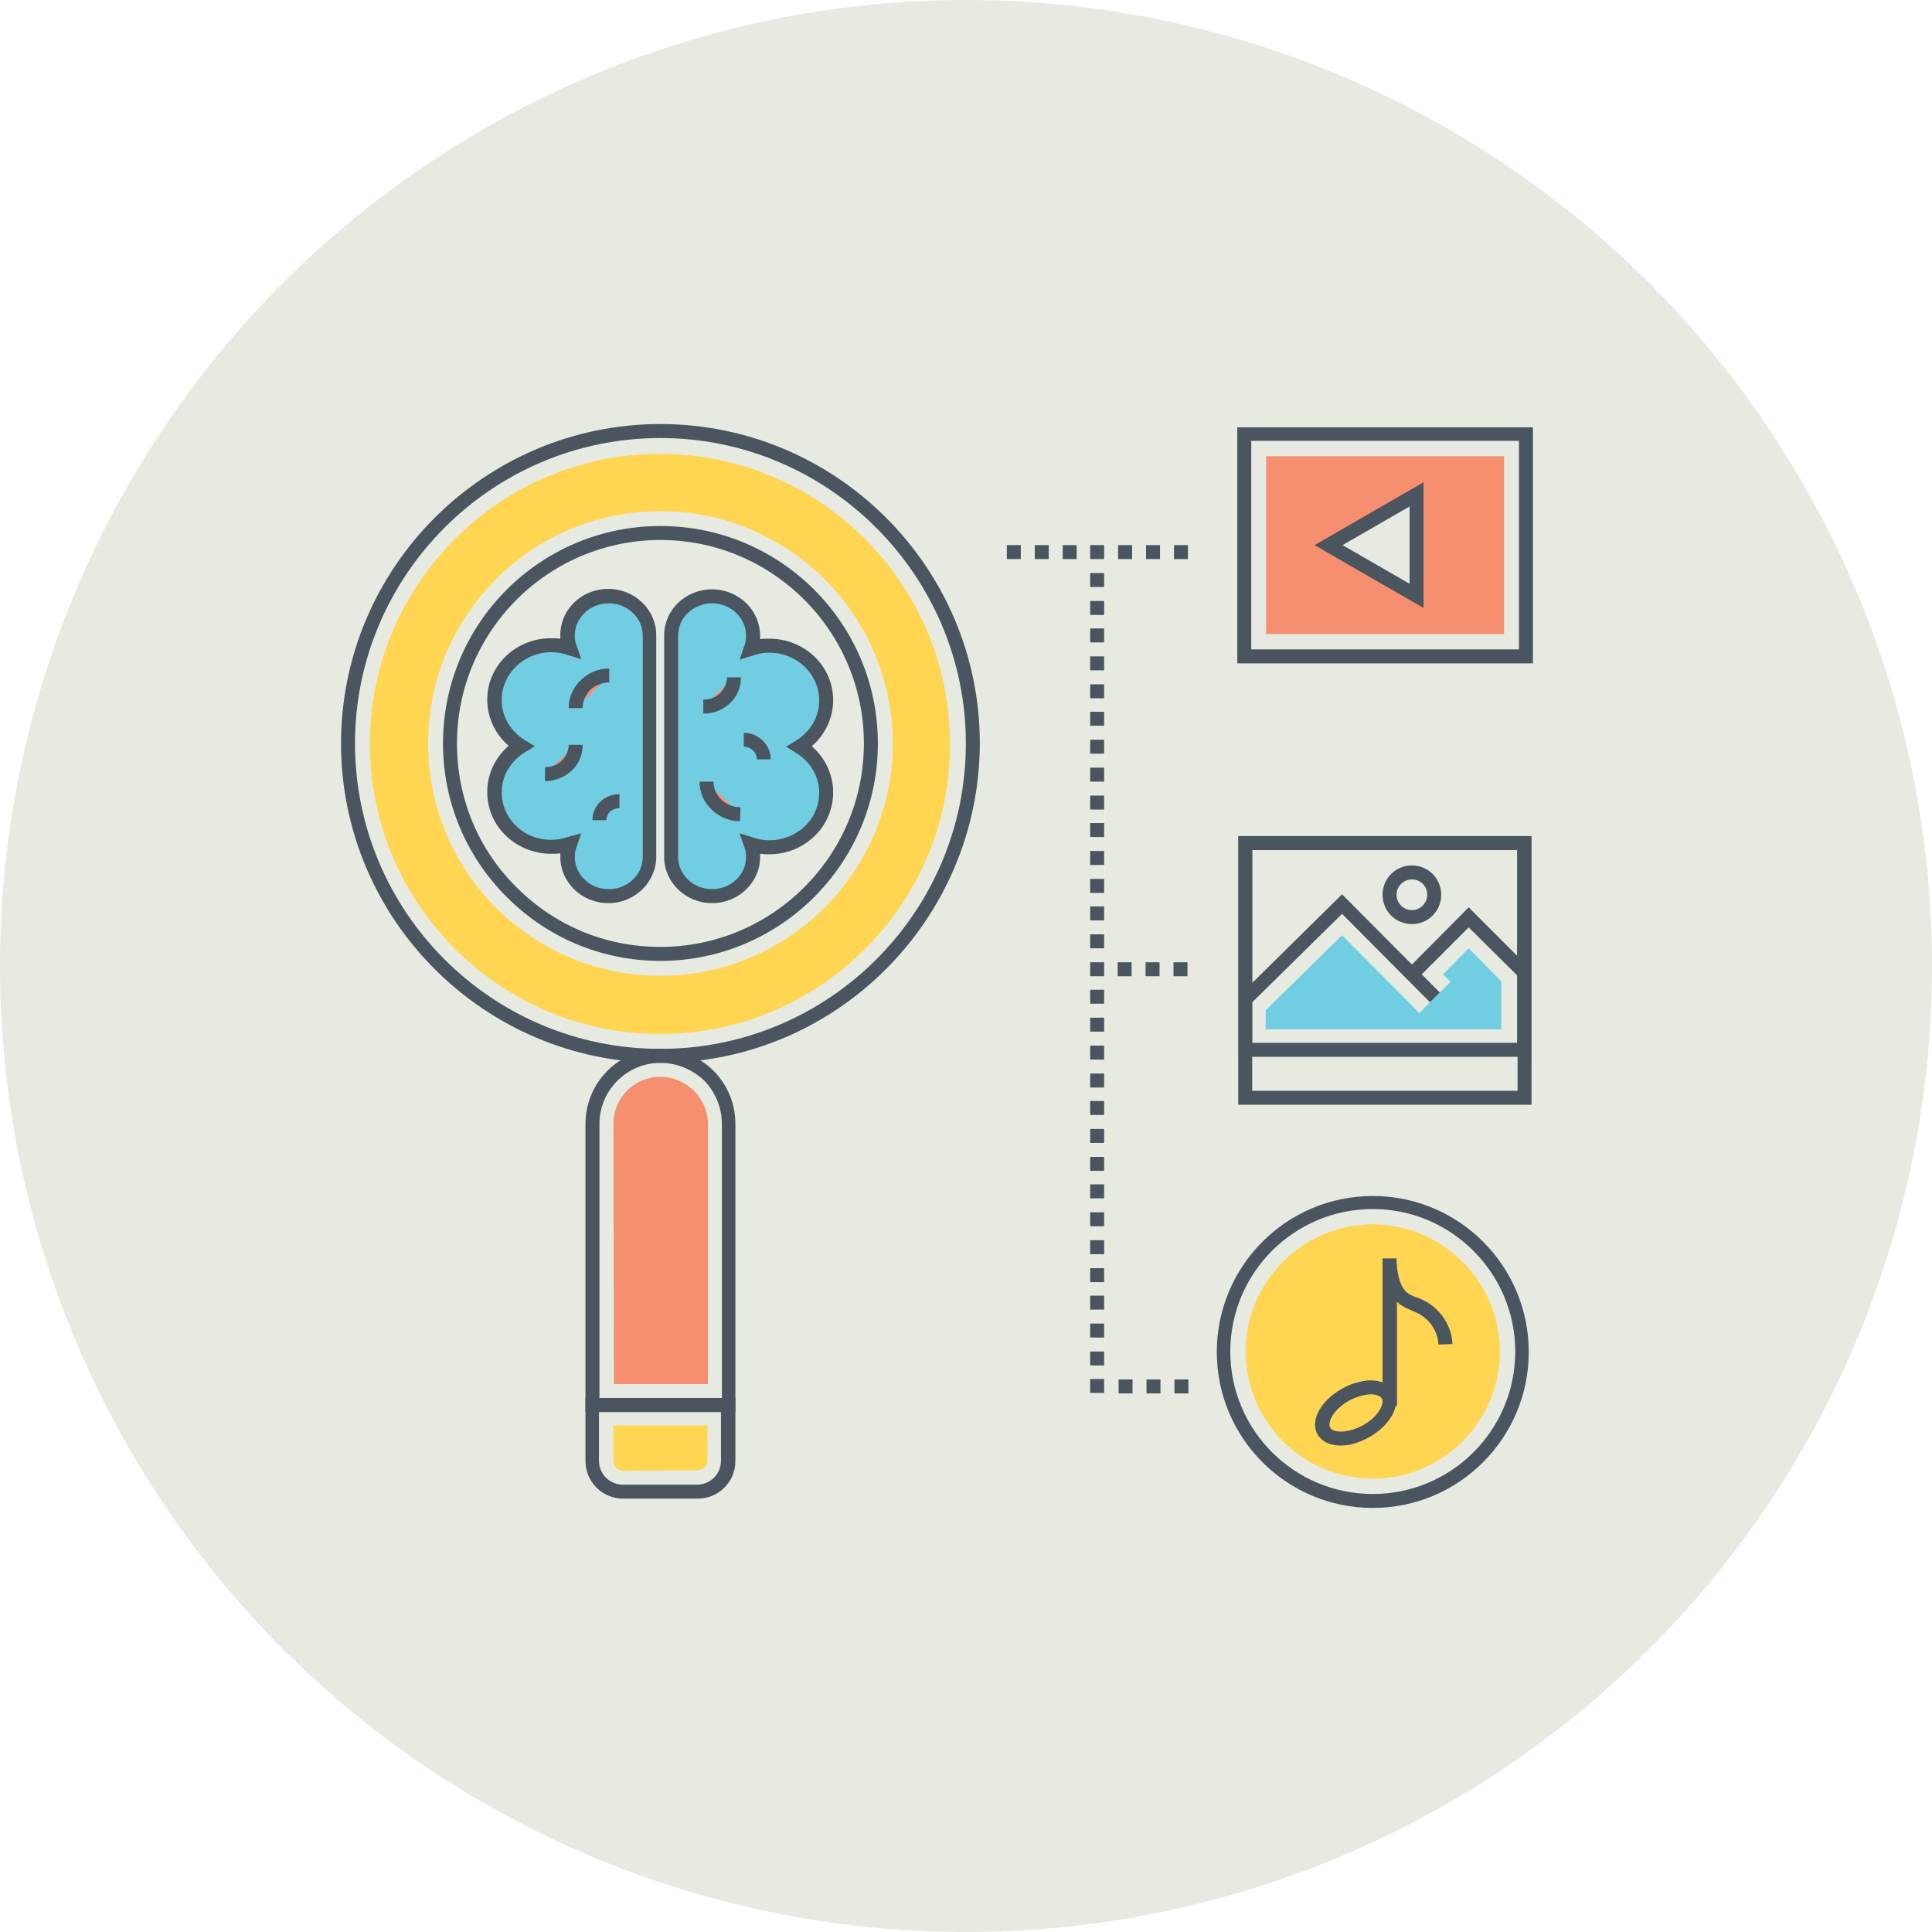 <?xml version="1.0" encoding="UTF-8"?>
<!DOCTYPE svg PUBLIC "-//W3C//DTD SVG 1.1//EN" "http://www.w3.org/Graphics/SVG/1.1/DTD/svg11.dtd">
<!-- Creator: CorelDRAW 2020 (64 Bit) -->
<svg xmlns="http://www.w3.org/2000/svg" xml:space="preserve" width="179.817mm" height="179.817mm" version="1.1" style="shape-rendering:geometricPrecision; text-rendering:geometricPrecision; image-rendering:optimizeQuality; fill-rule:evenodd; clip-rule:evenodd"
viewBox="0 0 5632.77 5632.77"
 xmlns:xlink="http://www.w3.org/1999/xlink"
 xmlns:xodm="http://www.corel.com/coreldraw/odm/2003">
 <defs>
  <style type="text/css">
   <![CDATA[
    .fil0 {fill:#E6EAE1}
    .fil1 {fill:#4A555F;fill-rule:nonzero}
    .fil4 {fill:#71CDE1;fill-rule:nonzero}
    .fil3 {fill:#F68F6F;fill-rule:nonzero}
    .fil2 {fill:#FFD552;fill-rule:nonzero}
   ]]>
  </style>
 </defs>
 <g id="Camada_x0020_1">
  <circle class="fil0" cx="2816.39" cy="2816.39" r="2816.39"/>
  <g id="inbound-marketing.svg">
   <path class="fil1" d="M1925.5 3098.73c-513.1,0 -931.19,-418.09 -931.19,-931.19 0,-513.1 418.08,-931.19 931.19,-931.19 513.1,0 931.19,418.08 931.19,931.19 -1.36,513.1 -418.08,931.19 -931.19,931.19zm0 -1821.65c-491.39,0 -890.47,400.44 -890.47,890.46 0,491.39 399.08,890.47 890.47,890.47l0 20.36 0 -20.36c491.38,0 890.46,-399.08 890.46,-890.47 0,-490.03 -400.44,-890.46 -890.46,-890.46zm0 1524.38c-169.68,0 -328.5,-66.51 -447.95,-185.97 -119.45,-119.45 -185.97,-278.27 -185.97,-447.95 0,-350.21 283.7,-633.91 633.92,-633.91 350.21,0 633.92,283.7 633.92,633.91 0,350.21 -285.06,633.92 -633.92,633.92zm0 -1227.1c-327.14,0 -593.19,266.05 -593.19,593.19 0,158.82 61.08,308.13 173.75,419.44 112.67,112.67 260.62,173.75 419.44,173.75 327.14,0 593.19,-266.05 593.19,-593.19 0,-327.14 -266.05,-593.19 -593.19,-593.19z"/>
   <path class="fil2" d="M1924.15 3014.57c-466.95,0 -845.67,-380.08 -845.67,-845.67 0,-466.95 380.08,-845.67 845.67,-845.67 466.95,0 845.67,380.08 845.67,845.67 1.36,465.6 -378.72,845.67 -845.67,845.67zm1.36 -1524.38c-180.54,0 -351.57,70.58 -479.17,198.18 -127.6,127.6 -198.18,298.63 -198.18,479.17 0,180.54 70.58,351.57 198.18,479.17 127.6,127.6 298.63,198.18 479.17,198.18 373.29,0 677.35,-304.06 677.35,-677.35 0,-373.29 -304.06,-677.35 -677.35,-677.35z"/>
   <path class="fil1" d="M1706.96 4116.79l0 -840.24c0,-120.81 97.73,-218.54 218.54,-218.54 58.37,0 114.02,23.07 154.75,63.8 40.72,40.72 63.8,96.37 63.8,154.75l0 840.24 -437.09 -0zm218.54 -1018.06c-97.73,0 -177.82,80.09 -177.82,177.82l0 799.52 357 0 0 -799.52c0,-47.51 -19,-92.3 -51.58,-126.24 -35.29,-32.58 -80.09,-51.58 -127.6,-51.58l-0 0z"/>
   <path class="fil3" d="M1788.41 3276.55c0,-76.02 61.08,-137.1 137.1,-137.1 36.65,0 70.58,14.93 97.73,40.72 25.79,25.79 40.72,59.73 40.72,96.38l0 758.8 -274.2 0 -1.36 -758.8z"/>
   <path class="fil1" d="M1816.91 4369.27c-61.08,0 -109.95,-48.87 -109.95,-109.95l0 -183.25 437.09 -0 0 183.25c0,61.08 -48.87,109.95 -109.95,109.95l-217.19 0zm-70.58 -252.48l0 142.53c0,38.01 31.22,69.23 69.23,69.23l217.19 0c38.01,0 69.23,-31.22 69.23,-69.23l0 -142.53 -355.64 0z"/>
   <path class="fil2" d="M1816.91 4287.83c-8.14,0 -14.93,-2.71 -20.36,-8.14 -5.43,-5.43 -8.14,-13.57 -8.14,-21.72l0 -101.81 274.2 0 0 101.81c0,16.29 -13.57,28.51 -28.51,28.51l-217.19 1.36 0 0z"/>
   <path class="fil4" d="M1958.08 2498.75c0,63.8 52.94,114.02 119.45,114.02 65.16,0 119.45,-51.58 119.45,-114.02 0,-13.57 -2.71,-25.79 -6.79,-36.65 16.29,5.43 35.29,8.14 52.94,8.14 90.95,0 165.61,-71.94 165.61,-160.18 0,-57.01 -31.22,-105.88 -77.37,-134.38 46.15,-28.51 77.37,-77.37 77.37,-134.38 0,-88.23 -74.66,-160.17 -165.61,-160.17 -19,0 -36.65,2.72 -52.94,8.14 4.08,-12.22 6.79,-24.43 6.79,-36.65 0,-63.8 -52.94,-114.02 -119.45,-114.02 -66.52,0 -119.45,50.22 -119.45,114.02l0 646.13zm-65.16 0c0,63.8 -52.94,114.02 -119.45,114.02 -65.16,0 -119.45,-51.58 -119.45,-114.02 0,-13.57 2.72,-25.79 6.79,-36.65 -16.29,5.43 -35.29,8.14 -52.94,8.14 -90.95,0 -165.6,-71.94 -165.6,-160.18 0,-57.01 31.22,-105.88 77.37,-134.38 -46.15,-28.51 -77.37,-78.73 -77.37,-134.38 0,-88.23 74.66,-160.17 165.6,-160.17 19,0 36.65,2.72 52.94,8.14 -4.07,-12.22 -6.79,-24.43 -6.79,-36.65 0,-63.8 52.94,-114.02 119.45,-114.02 66.51,0 119.45,51.58 119.45,114.02l0 646.13 0 -0z"/>
   <g>
    <path class="fil3" d="M2167.12 2156.68c32.58,0 58.37,25.79 58.37,57.01l-58.37 -57.01zm-9.5 217.19c-54.3,0 -97.73,-42.08 -97.73,-95.02l97.73 95.02zm-568.76 -116.74c48.87,0 89.59,-38.01 89.59,-85.52l-89.59 85.52zm461.52 -196.82c48.87,0 89.59,-38.01 89.59,-85.52l-89.59 85.52zm-272.84 -90.95c-54.3,0 -97.74,42.08 -97.74,95.02l97.74 -95.02zm28.51 365.15c-32.58,0 -59.73,25.79 -59.73,57.01l59.73 -57.01zm0 0l0 0 0 0z"/>
   </g>
   <path class="fil1" d="M2076.18 2633.13c-77.37,0 -139.81,-61.08 -139.81,-134.38l0 -646.13c0,-74.66 62.44,-134.38 139.81,-134.38 77.37,0 139.81,61.08 139.81,134.38l0 10.86c9.5,-1.36 17.65,-1.36 27.15,-1.36 103.16,0 185.97,80.09 185.97,179.18 0,51.58 -23.08,100.45 -62.44,134.38 39.37,33.94 62.44,82.8 62.44,134.38 0,47.51 -19,93.66 -54.3,127.6 -35.29,33.93 -81.45,52.94 -131.67,52.94 -9.5,0 -17.65,0 -27.15,-1.36l0 10.86c0,71.94 -62.44,133.03 -139.81,133.03l0 -0zm0 -874.18c-54.3,0 -99.09,42.08 -99.09,93.66l0 646.13c0,51.58 44.79,93.66 99.09,93.66 54.3,0 99.09,-42.08 99.09,-93.66 0,-10.86 -1.36,-20.36 -5.43,-29.86l-13.57 -39.37 39.37 12.22c14.93,5.43 31.22,8.14 47.51,8.14 39.37,0 76.02,-14.93 103.17,-40.72 27.15,-25.79 42.08,-61.08 42.08,-97.73 0,-47.51 -25.79,-90.95 -67.87,-116.74l-28.51 -17.65 28.51 -17.65c42.08,-25.79 67.87,-69.23 67.87,-116.74 0,-77.37 -65.16,-139.81 -145.24,-139.81 -16.29,0 -31.22,2.72 -47.51,8.14l-39.36 12.22 13.57 -39.37c4.07,-9.5 5.43,-20.36 5.43,-29.86 0,-52.94 -44.79,-95.02 -99.09,-95.02l-0 -0zm-302.7 874.18c-77.37,0 -139.82,-61.08 -139.82,-134.38l0 -10.86c-9.5,1.36 -17.65,1.36 -27.15,1.36 -48.87,0 -96.38,-19 -131.67,-52.94 -35.29,-33.94 -54.3,-78.73 -54.3,-127.6 0,-51.58 23.08,-100.45 62.44,-134.38 -39.36,-33.94 -62.44,-82.8 -62.44,-134.38 0,-99.09 82.8,-179.18 185.97,-179.18 9.5,0 17.65,0 27.15,1.36l0 -10.86c0,-74.66 62.44,-134.38 139.82,-134.38 77.37,0 139.81,61.08 139.81,134.38l0 646.13c0,74.66 -62.44,135.74 -139.81,135.74l0 0zm-78.73 -203.61l-13.57 39.37c-4.07,9.5 -5.43,20.36 -5.43,29.86 0,51.58 44.79,93.66 99.09,93.66 54.3,0 99.09,-42.08 99.09,-93.66l-0 -646.13c0,-51.58 -44.79,-93.66 -99.09,-93.66 -54.3,0 -99.09,42.08 -99.09,93.66 0,10.86 1.36,20.36 5.43,29.86l13.57 39.37 -39.37 -12.22c-14.93,-5.43 -31.22,-8.14 -47.51,-8.14 -80.09,0 -145.24,62.44 -145.24,139.81 0,47.51 25.79,90.95 67.87,116.74l28.51 17.65 -28.51 17.65c-42.08,25.79 -67.87,69.23 -67.87,116.74 0,36.65 14.93,71.94 42.08,97.73 27.15,27.15 63.8,40.72 103.16,40.72 16.29,0 31.22,-2.72 47.51,-8.14l39.36 -10.86 0 0z"/>
   <path class="fil1" d="M2247.21 2213.69l-40.72 0c0,-20.36 -17.65,-36.65 -38.01,-36.65l0 -40.72c42.08,0 78.73,35.29 78.73,77.37l0 -0zm-89.59 180.54c-31.22,0 -61.08,-12.22 -82.8,-33.94 -23.08,-21.72 -35.29,-50.22 -35.29,-81.45l40.72 0c0,20.36 8.14,38.01 23.08,52.94 14.93,13.57 33.93,21.72 55.65,21.72l-1.36 40.72 0 0zm-568.76 -116.74l0 -40.72c19,0 36.65,-6.79 48.87,-19 12.22,-12.22 20.36,-28.51 20.36,-46.15l40.72 0c0,28.51 -10.86,55.66 -32.58,76.02 -20.36,17.65 -47.51,29.87 -77.37,29.87l0 -0zm461.52 -196.82l0 -40.72c19,0 36.65,-6.79 48.87,-19 12.22,-12.22 20.36,-28.51 20.36,-46.15l40.72 0c0,28.51 -10.86,55.65 -32.58,76.02 -20.36,19 -47.51,29.86 -77.37,29.86l0 0zm-351.57 -16.29l-40.72 0c0,-31.22 12.22,-59.73 35.29,-81.45 21.72,-21.72 51.58,-33.94 82.8,-33.94l0 40.72c-20.36,0 -40.72,8.14 -55.66,21.72 -13.57,14.93 -21.72,32.58 -21.72,52.94l0 0zm69.23 327.14l-40.72 0c0,-20.36 8.14,-40.72 23.07,-54.3 14.93,-14.93 35.29,-21.72 55.66,-21.72l0 40.72c-10.86,0 -20.36,4.07 -28.51,10.86 -5.43,5.43 -9.5,14.93 -9.5,24.43z"/>
   <path class="fil2" d="M4002.35 4310.9c-204.97,0 -370.58,-166.96 -370.58,-370.58 0,-203.61 166.96,-370.58 370.58,-370.58 203.61,0 370.58,166.96 370.58,370.58 0,203.61 -165.61,370.58 -370.58,370.58z"/>
   <path class="fil1" d="M4469.3 1934.07l-861.96 0 0 -688.21 861.96 0 0 688.21zm-821.24 -40.72l780.52 0 0 -608.13 -780.52 0 0 608.13z"/>
   <path class="fil3" d="M3691.5 1330.02l0 518.53 693.64 0 0 -518.53 -693.64 0zm438.44 407.23l-256.55 -147.96 256.55 -147.96 0 295.92 0 0z"/>
   <path class="fil1" d="M4150.31 1772.53l-317.64 -183.25 317.64 -183.25 0 366.5zm-236.19 -183.25l195.47 112.67 0 -225.33 -195.47 112.66 0 0z"/>
   <path class="fil1" d="M4463.87 3081.08l-852.46 0 0 -643.42 852.46 0 0 643.42zm-813.09 -40.72l772.37 0 0 -561.97 -772.37 -0 0 561.97 0 0z"/>
   <polygon class="fil1" points="3645.35,2927.7 3616.84,2899.19 3912.76,2607.34 4197.82,2893.76 4169.31,2922.27 3912.76,2664.36 "/>
   <polygon class="fil1" points="4131.3,2854.4 4102.8,2825.89 4281.98,2645.35 4459.8,2823.17 4431.29,2851.68 4281.98,2703.72 "/>
   <polygon class="fil4" points="4377,3001 4377,2861.18 4281.98,2764.81 4207.32,2840.82 4229.04,2862.54 4138.09,2953.49 3912.76,2726.8 3690.14,2945.35 3690.14,3001 "/>
   <path class="fil1" d="M4116.37 2694.22c-47.51,0 -85.52,-38.01 -85.52,-85.52 0,-47.51 38.01,-85.52 85.52,-85.52 47.51,0 85.52,38.01 85.52,85.52 0,47.51 -38.01,85.52 -85.52,85.52zm0 -130.31c-24.43,0 -44.79,20.36 -44.79,44.79 0,24.43 20.36,44.79 44.79,44.79 24.43,0 44.79,-20.36 44.79,-44.79 0,-24.43 -19,-44.79 -44.79,-44.79z"/>
   <path class="fil1" d="M4465.23 3220.9l-855.17 0 0 -783.23 855.17 0 0 783.23zm-814.45 -40.72l773.73 0 0 -701.79 -773.73 0 0 701.79z"/>
   <path class="fil1" d="M3908.69 4214.53c-44.79,0 -74.66,-24.43 -74.66,-61.08 0,-46.15 48.86,-97.73 111.31,-119.45 17.65,-5.43 33.94,-9.5 50.23,-9.5 44.79,0 74.66,24.43 74.66,61.08 0,46.15 -48.87,97.73 -111.31,119.45 -16.29,6.79 -33.93,9.5 -50.22,9.5zm88.23 -149.31c-10.86,0 -24.43,2.72 -36.65,6.79 -50.23,16.29 -84.16,55.66 -84.16,81.45 0,19 23.08,20.36 33.93,20.36 10.86,0 24.44,-2.72 36.65,-6.79 50.23,-16.29 84.16,-55.66 84.16,-81.45 0,-17.65 -24.43,-20.36 -33.94,-20.36z"/>
   <path class="fil1" d="M4071.58 4099.15l-40.72 0 0 -430.3 40.72 0c0,39.37 9.5,86.88 35.29,103.17 6.79,4.07 14.93,8.14 24.43,10.86 6.79,2.72 13.58,5.43 21.72,9.5 47.51,24.43 80.09,74.66 81.45,126.24l-40.72 1.36c-1.36,-36.65 -24.43,-73.3 -59.73,-90.95 -5.43,-2.72 -12.22,-5.43 -17.65,-8.14 -9.5,-4.07 -20.36,-8.14 -29.87,-14.93 -5.43,-2.72 -9.5,-6.79 -13.57,-10.86l0 304.06 -1.36 0z"/>
   <path class="fil1" d="M3463.45 1630l-40.72 0 0 -40.72 40.72 0 0 40.72 0 0zm-81.44 0l-40.73 0 0 -40.72 40.73 0 0 40.72 0 0zm-81.45 0l-40.72 0 0 -40.72 40.72 0 0 40.72 0 0zm-81.45 0l-40.72 0 0 -40.72 40.72 0 0 40.72 0 0zm-80.09 0l-40.72 0 0 -40.72 40.72 0 0 40.72 0 0zm-81.45 0l-40.72 0 0 -40.72 40.72 0 0 40.72 0 0zm-81.45 0l-40.72 0 0 -40.72 40.72 0 0 40.72 0 0z"/>
   <path class="fil1" d="M3219.12 4061.14l-40.72 0 0 -40.72 40.72 0 0 40.72 0 0zm0 -80.09l-40.72 0 0 -40.72 40.72 0 0 40.72zm0 -81.45l-40.72 0 0 -40.72 40.72 0 0 40.72zm0 -81.45l-40.72 0 0 -40.72 40.72 0 0 40.72 0 0zm0 -80.09l-40.72 0 0 -40.72 40.72 0 0 40.72zm0 -81.45l-40.72 0 0 -40.72 40.72 0 0 40.72zm0 -81.44l-40.72 0 0 -40.72 40.72 -0 0 40.72 0 0zm0 -81.45l-40.72 0 0 -40.72 40.72 0 0 40.72zm0 -80.09l-40.72 0 0 -40.72 40.72 0 0 40.72zm0 -81.45l-40.72 0 0 -40.72 40.72 0 0 40.72 0 0zm0 -81.45l-40.72 0 0 -40.72 40.72 0 0 40.72zm0 -80.09l-40.72 0 0 -40.72 40.72 -0 0 40.72 0 0zm0 -81.45l-40.72 0 0 -40.72 40.72 -0 0 40.72 0 0zm0 -81.45l-40.72 0 0 -40.72 40.72 0 0 40.72zm0 -81.45l-40.72 0 0 -40.72 40.72 0 0 40.72zm0 -80.09l-40.72 0 0 -40.72 40.72 -0 0 40.72 0 0zm0 -81.45l-40.72 0 0 -40.72 40.72 0 0 40.72zm0 -81.45l-40.72 0 0 -40.72 40.72 0 0 40.72zm0 -80.09l-40.72 0 0 -40.72 40.72 0 0 40.72zm0 -81.45l-40.72 0 0 -40.72 40.72 0 0 40.72zm0 -81.45l-40.72 0 0 -40.72 40.72 0 0 40.72zm0 -80.09l-40.72 0 0 -40.72 40.72 0 0 40.72zm0 -81.45l-40.72 0 0 -40.72 40.72 0 0 40.72zm0 -81.45l-40.72 0 0 -40.72 40.72 0 0 40.72zm0 -81.44l-40.72 0 0 -40.72 40.72 -0 0 40.72 0 0zm0 -80.09l-40.72 0 0 -40.72 40.72 0 0 40.72zm0 -81.45l-40.72 0 0 -40.72 40.72 0 0 40.72 0 0zm0 -81.45l-40.72 0 0 -40.72 40.72 0 0 40.72 0 0zm0 -80.09l-40.72 0 0 -40.72 40.72 0 0 40.72zm0 -81.45l-40.72 0 0 -40.72 40.72 -0 0 40.72 0 0z"/>
   <path class="fil1" d="M3462.1 2846.25l-40.72 0 0 -40.72 40.72 -0 0 40.72 0 0zm-81.45 0l-40.72 0 0 -40.72 40.72 -0 0 40.72 0 0zm-81.45 0l-40.72 0 0 -40.72 40.72 -0 0 40.72 0 0z"/>
   <path class="fil1" d="M3464.81 4062.5l-40.72 0 0 -40.72 40.72 0 0 40.72zm-81.45 0l-40.72 0 0 -40.72 40.72 0 0 40.72zm-81.45 0l-40.72 0 0 -40.72 40.72 0 0 40.72z"/>
   <path class="fil1" d="M4002.35 4396.42c-251.12,0 -454.74,-203.61 -454.74,-454.74 0,-251.12 203.61,-454.73 454.74,-454.73 251.12,0 454.74,203.61 454.74,454.73 0,251.12 -203.61,454.74 -454.74,454.74zm0 -871.46c-229.4,0 -415.37,185.97 -415.37,415.37 0,229.41 185.97,415.37 415.37,415.37 229.4,0 415.37,-185.96 415.37,-415.37 0,-228.05 -185.97,-415.37 -415.37,-415.37z"/>
  </g>
 </g>
</svg>
